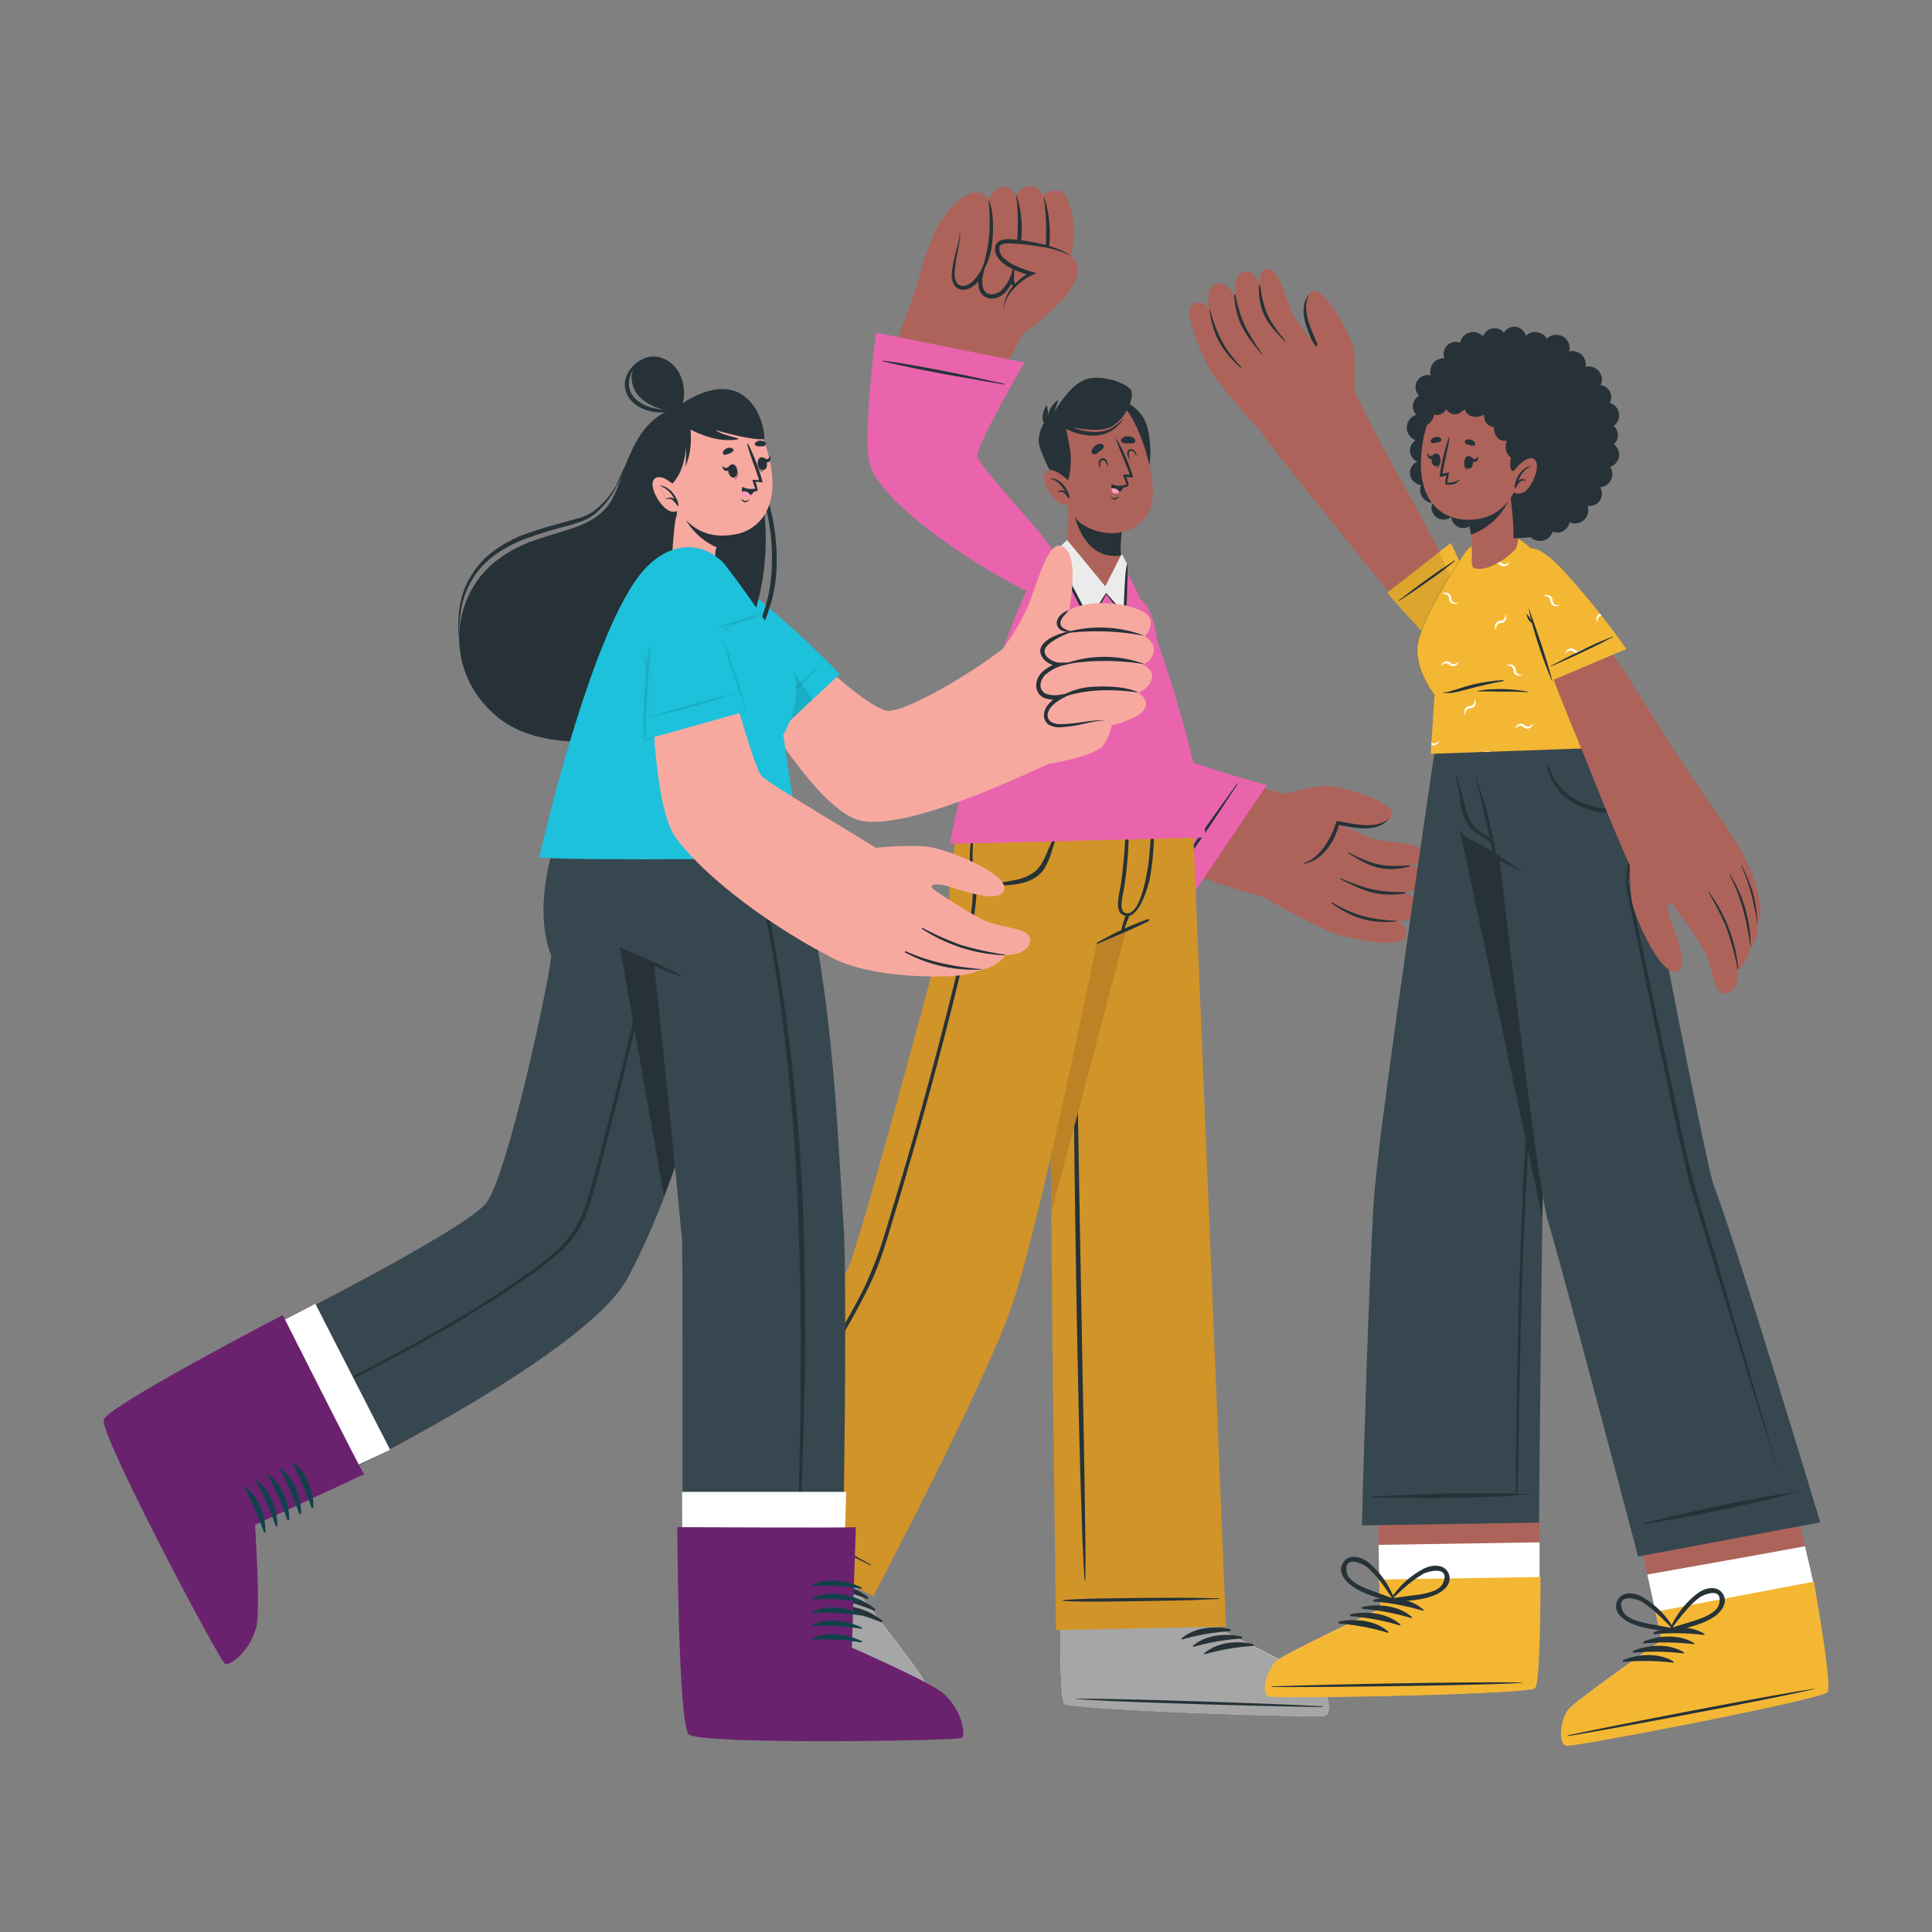 <svg id="Layer_1" data-name="Layer 1" xmlns="http://www.w3.org/2000/svg" viewBox="0 0 500 500"><rect x="0" y="0" width="500" height="500" fill="#808080" stroke="none"/><defs><style>.cls-1{fill:#37474f}.cls-1,.cls-10,.cls-11,.cls-12,.cls-13,.cls-15,.cls-16,.cls-17,.cls-2,.cls-3,.cls-5,.cls-6,.cls-7,.cls-9{stroke-width:0}.cls-2{fill:#ad6359}.cls-3{fill:#12414c}.cls-16{fill:#000}.cls-5{fill:#ea63ad}.cls-6{fill:#a6a6a6}.cls-7{fill:#1dc1dc}.cls-9{fill:#f4b733}.cls-10{fill:#ff9bbc}.cls-11{fill:#d19428}.cls-12{fill:#6a226e}.cls-13{fill:#263238}.cls-15{fill:#fff}.cls-16{opacity:.1}.cls-17{fill:#f7a9a0}</style></defs><g id="freepik--character-2--inject-2"><path class="cls-2" d="M297.78 164.44c1.52 13.21 1.41 21.07 3.52 29.36 1.04 3.97 25.25 9.76 34.43 12.76 3.61 1.18-4.67 26.75-8.59 25.65s-37.22-10.32-44.54-21.16c-7.19-10.64 1.52-43.44 5.48-50.73 4.34-8.02 8.67-5.06 9.7 4.12z"/><path class="cls-2" d="M334.6 207.91s18.8 8.52 19.81 8.88c4.41 1.62 13.54.77 14.19 4.27.55 2.9-4.4 2.81-4.4 2.81s5.71.48 5 3.71-6.11 3.37-6.11 3.37 5.44 1.38 4.51 4.56c-.94 3.18-6.17 2.93-6.17 2.93s3.51 1.02 2.26 4.05-13.24.59-17.33-.56c-4.09-1.16-17.31-8.43-20.01-10.21l8.26-23.81z"/><path class="cls-13" d="M364.72 224.26c-6.65 1.7-10.31.03-15.83-3.46-.11-.07.04-.26.12-.17 5.9 3.02 8.94 3.91 15.66 3.31.31-.02.37.24.05.32zM363.55 231.26c-7.02.95-10.7-.64-16.78-3.83-.08-.03-.02-.19.08-.16 6.42 2.71 9.72 3.65 16.75 3.62.32 0 .25.29-.05.36zM361.04 238.52c-6.23.43-10.81-.7-16.47-4.78-.03-.03-.04-.08-.03-.12.02-.07.09-.11.16-.08 5.9 3.43 9.57 4.3 16.37 4.77.41.05.38.17-.04.22z"/><path class="cls-2" d="M337.37 223.16c6.47-.75 8.76-10.22 8.76-10.22 4.27 1 13.11 1.88 14.09-2.22.8-3.14-13.68-7.54-17.47-7.32-3.79.23-11.91 2.53-11.91 2.53s.06 17.98 6.54 17.23z"/><path class="cls-13" d="M359.55 211.78c-3.16 3.9-8.77 2.47-13.08 1.74-1.06 4.36-4.31 9.22-8.89 10-.05.01-.11-.02-.12-.07-.01-.05.02-.11.07-.12 4.14-1.31 7.01-6.48 8.23-10.39 0-.05 0-.09.01-.14a.4.4 0 01.48-.28c4.22.66 9.72 2.31 13.34-.76l-.03.03z"/><path class="cls-5" d="M305.92 235.58s-21.67-16.84-25.09-23.3c-4.95-9.35-.24-38.84 5.08-49.03 7.47-14.24 11.25-7.8 12.93-1.07s1.58 29.02 3.37 32.26c1.07 1.95 25.64 8.74 25.64 8.74l-21.93 32.4z"/><path class="cls-13" d="M301.93 229.05c6.3-10.07 16.78-24.17 18.18-26.21.06-.09.28 0 .19.07-1.5 2.17-9.36 14.74-18.15 26.22-.09.11-.29.04-.22-.07z"/><path class="cls-2" d="M314.53 380.23l.4 41.1s23.7 11.55 26.07 13.61 4.09 8.39 1.87 9.06-65.05-1.49-67.38-3.08l-.05-.05c-.37-.76-.57-1.59-.57-2.44-.39-3.56-.46-10.46-.46-18.32v-41.15l40.12 1.27z"/><path class="cls-15" d="M315.05 412.76l-.12 8.57s23.7 11.55 26.07 13.61 4.09 8.39 1.87 9.06-65.05-1.49-67.38-3.08l-.05-.05c-.28-.79-.47-1.61-.57-2.44-.39-3.56-.46-10.46-.46-18.32v-8.45l40.64 1.1z"/><path class="cls-6" d="M341.04 434.99c-2.39-2.03-26.07-13.61-26.07-13.61v-.69l-40.55-.93v.35c-.06 11.09.16 20.26 1.06 20.86 2.34 1.6 65.17 3.75 67.39 3.08 2.22-.65.56-7.03-1.83-9.06z"/><path class="cls-13" d="M342.24 441.77c-10.6-.06-53.35-1.21-63.83-2.06-.09 0-.08-.06 0-.06 10.51-.19 53.25 1.32 63.83 1.94.23.02.22.18 0 .18zM318.54 421.85a.27.27 0 01-.23.3c-4.18.26-8.32.98-12.35 2.13-.16.04-.29-.14-.16-.25 3.28-2.86 8.4-3.33 12.54-2.41.11.03.19.12.2.23zM321.52 423.82c-.01.14-.14.25-.28.24-4.18.27-8.31.99-12.34 2.13-.17.04-.29-.14-.17-.25 3.29-2.86 8.41-3.32 12.55-2.4.14.01.25.14.24.28zM324.43 425.7c0 .15-.11.28-.26.28-4.17.26-8.3.98-12.32 2.13-.17.04-.3-.14-.17-.25 3.29-2.86 8.4-3.33 12.55-2.41.11.03.19.13.2.25z"/><path class="cls-11" d="M271.1 201.49h37.14l9.04 219.47-43.99.88-.9-71.99-.01-.46-1.28-147.9z"/><path class="cls-13" d="M315.44 413.62c.06 0 .1.04.1.1 0 .06-.04.1-.1.1-6.86.23-4.89.26-11.76.41-3.36.05-25.43.54-28.58.05-.07-.01-.07-.14 0-.14 3.13-.55 25.21-.64 28.57-.64 6.87-.01 4.9.06 11.77.12zM280.88 408.96s-.04.09-.09.09a.09.09 0 01-.09-.09c-.52-7.37-.69-14.76-.94-22.14-.25-7.38-.43-14.76-.6-22.14-.58-26.17-.99-52.35-1.24-78.52-.13-13.16-.19-26.31-.21-39.47s-.17-26.33.08-39.48h.06c.38 14.76.37 29.53.59 44.29.35 26.17.78 52.35 1.27 78.52.23 13.16.48 26.31.73 39.46.13 6.58.23 13.16.32 19.73.08 6.58.24 13.17.12 19.75z"/><path fill="#bc8226" stroke-width="0" d="M271.11 201.5h30.74L272.07 314l-.97-112.06.01-.44z"/><path class="cls-2" d="M242.48 376.95l-20.85 34.64s16.32 20.69 17.58 23.57c1.26 2.88.05 9.37-2.24 9s-57.97-29.55-59.38-32v-.07c-.01-.84.17-1.67.54-2.43v-.06c1.2-3.38 4.09-9.64 7.54-16.7.01-.03 21.23-34.51 21.23-34.51l35.58 18.56z"/><path class="cls-15" d="M178.12 409.64v-.06c1.19-3.38 4.09-9.63 7.54-16.7 0-.01 1.52-2.49 3.76-6.12 10.27 5.28 26.82 13.8 35.92 18.65l-3.72 6.18s16.34 20.69 17.59 23.57c1.25 2.88.04 9.36-2.25 9s-57.97-29.55-59.39-32v-.06c-.01-.85.18-1.69.55-2.46z"/><path class="cls-6" d="M239.17 435.19c-1.23-2.86-17.54-23.57-17.54-23.57l.33-.61-36.13-18.42c-.06.1-.11.2-.16.31-4.86 9.97-8.64 18.33-8.08 19.26 1.38 2.45 57.09 31.64 59.38 32 2.28.37 3.43-6.11 2.2-8.97z"/><path class="cls-13" d="M237.42 441.82c-9.53-4.63-47.55-24.22-56.62-29.52-.11-.06-.08-.06 0-.06 9.55 4.43 47.41 24.28 56.67 29.43.2.11.12.25-.05.15zM224.67 413.71c-.08.12-.25.16-.38.07a58.59 58.59 0 00-12.05-3.43c-.1-.02-.16-.25 0-.3 4.2-1.15 9.02.65 12.35 3.28.12.08.16.25.07.38zM226.49 416.71c-.08.13-.25.16-.38.08a58.32 58.32 0 00-12-3.43c-.14-.03-.21-.3-.05-.3 4.2-1.16 9.02.64 12.35 3.27.13.08.16.25.08.38zM228.32 419.71c-.08.13-.25.16-.38.08a58.59 58.59 0 00-12.05-3.43c-.1-.02-.17-.3 0-.3 4.2-1.15 9.01.65 12.35 3.27.13.08.16.25.08.38z"/><path class="cls-11" d="M253.4 201.38c-7.96 10.36-7.81 34-7.81 34s-20.01 75.49-25.35 90.95c-3.44 10-36.24 65.56-36.24 65.56l42 21.2s28.9-54.77 35.9-75.26c7.58-22.21 21.92-93.82 21.92-93.82 2.14-.88 8.52-3.71 9.83-4.48 1.12-.69 3.17-7.34 5.12-14.9 2.7-10.35 5.29-22.4 5.46-23.17l-50.83-.08z"/><path class="cls-13" d="M225.41 405.08s-.09.07-.14.04c-6.12-3.1-4.41-2.12-10.5-5.29-2.99-1.5-22.6-11.74-25.1-13.68-.06-.04 0-.12.06-.12 3.02 1.02 22.43 11.55 25.38 13.16 6.03 3.28 4.26 2.4 10.26 5.75.05.03.07.09.04.14zM256.23 229.01c.01.08.09.14.17.13 1.12.1 2.26.1 3.38 0 .9-.05 1.79-.11 2.68-.23 3.09-.39 6.19-1.5 7.92-4.26.87-1.56 1.54-3.22 2-4.94.31-.93.6-1.87.89-2.81.16-.53.31-1.06.47-1.59.11-.46.24-.91.4-1.35.04-.05-.14-.14-.14-.05-.26.65-.56 1.28-.89 1.89l-.72 1.57c-.43 1.09-.97 2.17-1.43 3.27-.79 1.82-1.61 3.74-3.23 5a12.37 12.37 0 01-5 2.1c-.94.21-1.88.37-2.83.52-1.17.19-2.4.28-3.54.58-.08.01-.14.09-.13.17zM297.35 237.99c.09.13.05.31-.08.4-4.32 2.15-8.84 3.97-13.27 5.87-.12.08-.28-.18-.12-.27 4.2-2.42 8.6-4.47 13.15-6.12.12-.03.25.01.32.12zM297.64 227.05c-.43 2.24-2.75 10.5-6.18 10s-1.78-5.44-1.29-8.72c.91-6.83 1.31-13.71 1.19-20.6.01-.04.05-.08.09-.09.07-.02.14.02.16.09.57 4.95.63 9.95.16 14.92-.21 2.72-.57 5.36-1 8a16.26 16.26 0 00-.53 3.87c.1 1 .44 1.65 1.1 1.81 4 .89 5.8-11.71 6-14 .5-4.92.75-9.86.75-14.8-.01-.19.27-.16.27 0 .61 6.51.36 13.07-.72 19.52z"/><path class="cls-13" d="M291.92 236.37c.24.04.41.26.37.5-.28.81-.6 1.62-.9 2.42-.19.74-.51 1.45-.92 2.09-.01.03-.04.05-.07.07-.07.04-.16 0-.2-.07-.01-.73.11-1.46.37-2.15.24-.89.53-1.77.89-2.62.08-.17.27-.27.46-.24zM195.42 385.05l2.46-4.17c6.39-10.99 12.71-22.03 18.94-33.12 3.02-5.36 6.19-10.69 8.75-16.29 2.56-5.6 4.22-11.57 6-17.44 3.65-12.09 7.11-24.23 10.39-36.42 3.28-12.19 6.34-24.43 9.19-36.73.82-2.9 1.33-5.89 1.52-8.9.07-3-.74-6-.93-9-.39-6.27 1.46-12.25 3.27-18.17 0-.05-.02-.1-.07-.13a.134.134 0 00-.19.05c-.47 1.46-1.01 2.93-1.47 4.4-.88 2.8-1.55 5.67-2 8.57-.41 2.91-.38 5.87.07 8.77.52 3.12.52 6.3 0 9.42-.59 3.09-1.38 6.14-2.11 9.2a1183.3 1183.3 0 01-9.31 36.52c-3.3 12.13-6.8 24.19-10.5 36.19a98.863 98.863 0 01-6.63 17.18c-2.91 5.56-6.09 10.99-9.14 16.47-6.18 11.13-12.3 22.27-18.3 33.52-.05.09.08.17.06.08z"/><path class="cls-5" d="M270.9 144.71c3.67-3.65 13.86-4.04 18.46.46 7.72 7.57 21.84 53.93 22.63 71.57 0 0-65.9 1.74-66.07 1.59-.6-.55 14.09-62.8 24.98-73.62z"/><path class="cls-2" d="M269.53 140.96c-9.5-11.72-19.16-22.2-19.1-24.2.12-4.77 10.46-22.82 14.12-30.19 1.85-3.73-25.95-15.94-27.33-12.29-6.93 18.33-11.11 31-10.58 41 .33 6.11 15.15 23.39 32.15 33.11 7.24 4.15 22.27 6.75 10.74-7.43z"/><path class="cls-2" d="M274.25 61.97c.73 6.36-9.15 25.13-11.97 27.46s-25.74-2.82-26.34-6.32c-.6-3.5 3.66-19.56 7-24.87 3.46-5.51 30.58-2.63 31.31 3.73z"/><path class="cls-2" d="M274.33 49.46c-2.1-.76-4.39 1.16-4.39 1.16s-1.07-2.36-3.15-2.43c-1.63.04-3.09.99-3.8 2.46 0 0-1.39-2.33-2.89-2.33-2.93.07-4.28 3.33-4.28 3.33a3.477 3.477 0 00-4-1.75c-5.28 1.33-9.12 8.73-9.12 8.73.21 0 5.54.83 5.54.83 1.19 3.87-4.53 13.73.31 14.87 2.82.65 5.16-3.15 5.33-3.44-.06.34-.93 5.61 2.78 5.63s5.17-5.73 5.25-6.06c0 .38-.25 5.66 3.41 5.31s5.09-6.65 5.09-6.65 0 4.36 3 2.87c6.36-3.21 5.12-21.01.92-22.53z"/><path class="cls-13" d="M270.12 50.97c.87 6.09.84 12.28-.08 18.36-.03.17.3.19.36 0 1.8-6 1.73-12.4-.19-18.36h-.09zM261.78 70.71c-.09.26.22.16.32-.06a29.02 29.02 0 001-20.09c-.03-.08-.13-.06-.13 0 .89 5.7.43 15.77-1.19 20.15zM253.71 71.33c1.76-2.55 2.82-5.52 3.08-8.61.33-3.34.39-7.64-.79-10.83-.02-.09-.14-.08-.14 0 .63 6.68.25 13.13-2.37 19.37-.05.14.15.2.22.07z"/><path class="cls-13" d="M269.25 72.74c-.49 1.2-1.3 2.24-2.34 3-.59.38-1.3.53-2 .42-.68-.11-1.32-.4-1.86-.83-1.04-.94-1.6-2.3-1.55-3.7l1 .2c-.48 1.25-1.15 2.41-2 3.44a5.064 5.064 0 01-3.62 2c-.75.03-1.5-.18-2.13-.59a3.28 3.28 0 01-1.32-1.8 8.097 8.097 0 010-4.09l1 .41c-.53.85-1.17 1.62-1.9 2.3-.74.75-1.69 1.26-2.73 1.46-1.14.19-2.29-.32-2.92-1.29-.47-.93-.66-1.97-.54-3 .19-1.9.55-3.78 1.09-5.62.24-.92.48-1.83.68-2.75.25-.91.32-1.86.21-2.79.2.94.2 1.9 0 2.84-.13.94-.3 1.87-.47 2.8-.4 1.83-.67 3.68-.78 5.55-.06.86.12 1.73.53 2.49.46.63 1.24.94 2 .79.83-.19 1.58-.61 2.17-1.22.64-.62 1.21-1.32 1.67-2.09l1.68-2.75-.69 3.16c-.3 1.13-.3 2.32 0 3.45a2.262 2.262 0 002.35 1.65 4.01 4.01 0 002.86-1.56c.79-.92 1.42-1.97 1.87-3.1l1-2.52-.1 2.72c-.07 1.11.33 2.19 1.09 3 .42.37.92.63 1.47.75.54.11 1.11.02 1.59-.26 1-.67 1.81-1.59 2.35-2.67.59-1.09 1.08-2.24 1.47-3.42a16.9 16.9 0 01-1.13 3.62z"/><path class="cls-2" d="M259.9 81.45c-1.18-6.54 7-10.65 7-10.65-3.85-1-9.58-3.5-8.65-7.21.72-2.87 15.08.45 18.08 2.13 10.12 5.66-11.78 20.81-11.78 20.81a6.589 6.589 0 01-4.65-5.08z"/><path class="cls-13" d="M269.55 63.88c-1.34-.24-2.64-.42-4-.57s-2.74-.26-4-.32-2.73.09-2.89 1c-.11 1.17.4 2.31 1.35 3 .98.84 2.09 1.52 3.28 2 1.21.53 2.46.97 3.73 1.33l1.18.37-1.1.52c-.89.42-1.73.93-2.52 1.51-.8.59-1.55 1.26-2.21 2-.68.72-1.25 1.54-1.71 2.42-.45.9-.75 1.86-.88 2.86 0-1.03.2-2.05.58-3 .39-.96.91-1.86 1.56-2.67.66-.81 1.41-1.54 2.22-2.2.8-.66 1.67-1.25 2.58-1.75l.09.88c-1.34-.33-2.65-.75-3.92-1.27-1.32-.5-2.54-1.24-3.61-2.16a6.136 6.136 0 01-1.38-1.74c-.38-.73-.48-1.56-.3-2.36.06-.22.14-.43.26-.62.13-.19.28-.36.47-.5.33-.26.7-.44 1.11-.53.71-.16 1.44-.22 2.16-.17 2.72.19 5.42.61 8.07 1.27 1.32.31 2.63.7 3.9 1.18 1.29.45 2.5 1.08 3.6 1.88-2.4-1.18-4.97-1.97-7.62-2.36z"/><path class="cls-5" d="M226.72 86.07s-3.66 27.19-1.58 34.19c3 10.14 26.76 25.59 38 31.43 14.3 7.41 13.52-2.3 10-8.29s-19.2-21.82-20.2-25.38c-.59-2.15 12.18-24.2 12.18-24.2l-38.4-7.75z"/><path class="cls-13" d="M228.51 93.52c11.55 2.8 28.9 5.53 31.33 6 .08.03.2-.19.08-.19-2.59-.5-17-4-31.32-6-.13 0-.23.16-.09.19z"/><path class="cls-2" d="M290.16 143.74v-.16c-.07-.31-.12-.62-.14-.94-.03-2.99.31-5.97 1-8.88l-14.57-2.9c.09 2.3.02 4.82-.1 7.07-.23 2.34-.34 4.7-.34 7.05 2.47 4.09 8.4 8.73 11.08 8.43 4.2-.48 3.45-7.89 3.07-9.67z"/><path class="cls-13" d="M290.02 142.65c-.03-3 .31-5.98 1-8.9l-13.52-2.68c.55 3.07 2.98 12.97 11.19 12.81.5 0 .99-.05 1.48-.14v-.16c-.08-.3-.13-.62-.15-.93zM297.24 120.95c.42-.31 1.02-5.81-.45-10.82s-6.72-6.57-6.72-6.57 6.75 17.7 7.17 17.39z"/><path class="cls-2" d="M289.83 104.47c4.43 2.44 10.78 20.97 7.68 27.59-3.19 6.82-11.82 7.45-17.68 3.45-4.04-2.79-8.66-17.09-7.78-22.37 1.29-7.81 11.26-12.26 17.78-8.67z"/><path class="cls-13" d="M283.1 117.59a.75.75 0 01-.61-.85c.16-.6.55-1.12 1.09-1.45.47-.41 1.13-.53 1.71-.31.27.15.41.47.34.77-.22.5-.58.7-1 1-.35.28-.71.54-1.09.78-.14.07-.29.09-.44.06zM293.65 114.45c.24-.33.18-.79-.15-1.04-.5-.37-1.12-.55-1.74-.49a1.72 1.72 0 00-1.55.78c-.13.28-.05.62.19.82.42.22.91.3 1.38.22.45.03.89.03 1.34 0 .21-.02.4-.13.53-.29zM289.49 128.41c-.29.26-.63.44-1 .55-.36 0-.71-.11-1-.33m0 0s-.11.02-.02.03c.18.39.57.64 1 .64.5-.08.91-.42 1.08-.89l-2.06.22zM287.8 125.31c1.19.53 2.53.55 3.74.07-.06-.34-.97-2.43-.87-2.49a6.05 6.05 0 011.7 0c-1.02-3.11-2.48-6.01-3.48-9.11-.02-.05 0-.1.05-.13.05-.02.1 0 .12.05 1.71 3.07 3.11 6.3 4.17 9.65.14.39-1.44.11-1.75.11 0 0 .4 1.11.6 1.87v.18c.02.11-.04.22-.14.27l-.2.09-.22.1c-.39.15-.8.25-1.21.28-.95.11-1.91-.19-2.63-.83-.08-.09-.03-.15.12-.11z"/><path class="cls-13" d="M287.68 125.43c-.07.33-.09.66-.08 1 .03.65.26 1.33 1.09 1.33.38 0 .75-.14 1.06-.37.54-.45.96-1.03 1.22-1.68-1.1.26-2.25.17-3.29-.28z"/><path class="cls-10" d="M287.6 126.43c.03.65.26 1.33 1.09 1.33.38 0 .75-.14 1.06-.37-.41-.78-1.3-1.18-2.15-.96z"/><path class="cls-13" d="M284.75 121.31a7.95 7.95 0 010-1.38c.05-.45.27-.75.59-.85s.64.2.86.58c.11.19.2.39.28.59.09.22.15.45.19.69.08-.33.08-.67 0-1-.04-.15-.08-.3-.14-.45-.09-.25-.24-.48-.44-.66a.991.991 0 00-.86-.23c-.3.06-.55.25-.7.52-.13.24-.19.52-.17.79.02.49.16.97.39 1.4zM294.17 118.33c-.17-.44-.39-.86-.65-1.25a.853.853 0 00-.95-.41c-.33.14-.43.56-.43 1 0 .22.03.44.08.65.04.24.11.47.2.69-.24-.23-.42-.52-.52-.84-.05-.15-.1-.3-.13-.46-.06-.26-.06-.53 0-.79.09-.3.31-.54.6-.65.29-.1.6-.07.87.07.24.14.43.34.56.58.23.43.36.92.37 1.41zM268.92 115.01c-.56-2.51 1.26-5.57 1.26-5.57-1.05-1.49.43-4.41.67-4.43s.51 2.71.51 2.71c-.14-2.2 2.33-4.28 2.46-4.1-.27 1.11-.64 2.2-1.09 3.26 0 0 4.07-7.56 8.59-8.8 4.52-1.24 11.01 1.44 11.52 3.17s-1.01 6.33-4.71 8.88-12.36-.13-12.33.25 1.24 5.82 1.32 7.63c.05 2.05-.16 7.6-1.95 7.6-2.12.05-5.69-8.09-6.25-10.6z"/><path class="cls-13" d="M290.76 108.35a8.93 8.93 0 01-7.64 4.39 15.45 15.45 0 01-9.25-3c-.25-.19-.07-.69.27-.59 1.34.39 2.59 1.1 3.89 1.61 1.48.58 3.05.91 4.64 1 1.59.13 3.19-.13 4.65-.76 1.27-.71 2.42-1.61 3.42-2.67.02 0 .02.02.02.02z"/><path class="cls-2" d="M278.21 128.59l-.03.11a2.584 2.584 0 01-3.19 1.79c-2.66-.53-6.23-7.02-4.23-8.53s6 2.71 6 2.71l1.45 3.92z"/><path class="cls-13" d="M276.83 128.82c.09.16-.18.3-.29.16-.29-.46-.62-.89-1-1.28-.49-.47-1.22-.58-1.82-.28h-.04c-.03-.02-.04-.05-.02-.08.05-.05.1-.1.16-.15.61-.5 1.51-.4 2.01.21-1-1.59-2.13-3.09-4-3.53v-.07c2.45-.15 4.68 2.74 5 5.03z"/><path d="M291.7 145.98l-.72 13.15-4.73-5.67-4.24 7.2c-.14.78-9.21-17.65-9.21-17.65l3.37-3.27 9.88 12 4.25-8.41 1.4 2.65z" fill="#ebebeb" stroke-width="0"/><path class="cls-13" d="M291.25 159.78c-.05.35-4.25-5-4.95-6a81.572 81.572 0 01-4.44 7.61c-.13.03-7.45-14.32-8.67-17.39-.04-.06.08-.14.14-.06 1.73 2.8 7.29 13.47 8.73 16.4.21-.49 3.33-5.73 4.21-6.85.05 0 4.26 4.75 4.46 5 .18-1.98.31-10.3.92-12.35.03-.12.15-.08.15 0 .05 2.17-.05 4.36-.1 6.54-.03 2.37-.18 4.74-.45 7.1z"/></g><g id="freepik--character-3--inject-2"><path class="cls-2" d="M328.52 438.93c2.25.71 66.1-.48 68.51-2.06.91-.59 1.28-9.91 1.41-21.17v-16.55c-.13-13.33-.5-25.08-.5-25.08l-41.57.66.41 25.08.15 9 .33 7.49s-24.24 11.4-26.69 13.42-4.29 8.51-2.05 9.21z"/><path class="cls-15" d="M328.52 438.93c2.25.71 66.1-.48 68.51-2.06.91-.59 1.28-9.91 1.41-21.17v-16.55l-41.66.66.15 9 .33 7.49s-24.24 11.4-26.69 13.42-4.29 8.51-2.05 9.21z"/><path class="cls-9" d="M328.33 439.03c1.46.46 28.66.13 48.46-.6 4.58-.16 8.77-.36 12.15-.56 4.65-.29 7.78-.59 8.28-.92 1.11-.74 1.43-14.41 1.46-28.82l-41.78.65.34 7.53s-24.38 11.46-26.85 13.49-4.31 8.51-2.06 9.23z"/><path class="cls-13" d="M329.2 436.45c10.76-.47 54.2-1.33 64.87-1 .08 0 .08.06 0 .07-10.66.69-54.1 1.2-64.87 1.07-.22 0-.23-.14 0-.14zM355.68 413.95c4.22-.87 9.42-.31 12.71 2.64.13.12 0 .3-.18.26a59.977 59.977 0 00-12.53-2.36c-.15 0-.27-.12-.27-.27s.12-.27.27-.27zM352.68 415.85c4.22-.87 9.41-.31 12.71 2.64.12.12 0 .3-.18.26a59.977 59.977 0 00-12.53-2.36c-.15 0-.27-.12-.27-.27 0-.15.12-.27.27-.27zM349.68 417.75c4.22-.87 9.41-.31 12.7 2.64.13.12 0 .3-.17.26a58.71 58.71 0 00-12.53-2.36c-.15 0-.27-.12-.27-.27s.12-.27.27-.27zM346.6 419.65c4.22-.87 9.42-.31 12.71 2.64.13.12 0 .3-.18.26a59.241 59.241 0 00-12.45-2.36c-.15.02-.29-.08-.31-.23s.08-.29.23-.31z"/><path class="cls-13" d="M349.68 410.3c3 2.27 6.95 3.15 10.48 4.38.36.13.64-.22.65-.54.06 0 .11-.05.11-.11v-.04a22.596 22.596 0 00-6.71-9.58c-1.79-1.46-4.91-2.43-6.53-.11s.23 4.67 2.01 6zm-1.14-3.39c-.84-4.63 4.2-2.28 5.48-1.16.81.74 1.58 1.54 2.29 2.38 1.5 1.74 2.72 3.65 4 5.51-1.7-.71-3.43-1.27-5.15-1.91-2.01-.78-6.16-2.26-6.62-4.82z"/><path class="cls-13" d="M374.93 407.27c-1.08-2.62-4.33-2.36-6.4-1.33-3.52 1.82-6.5 4.54-8.64 7.88-.04.05-.02.12.03.15.01 0 .02.01.03.02-.08.27.07.57.35.65.06.02.11.02.17.02 3.7-.43 7.72-.43 11.18-2 2.03-.89 4.29-2.91 3.28-5.39zm-9 5.59c-1.81.26-3.63.42-5.44.74 1.69-1.53 3.3-3.12 5.15-4.49.87-.67 1.79-1.28 2.75-1.82 1.5-.82 6.93-2 5.1 2.34-.99 2.39-5.37 2.96-7.54 3.23h-.02z"/><path class="cls-1" d="M409.62 193.59s-10.09 114.42-10.33 115.83c0 .19-.08 2.33-.13 5.82-.31 19.14-.87 78.81-.87 78.81l-45.84.72s1.88-70.7 3.34-87.21c1.86-21.06 15.47-113 15.47-113l38.36-.97z"/><path class="cls-13" d="M393.88 313.41c1.04-24.1 2.79-48.15 5.25-72.16 1.39-13.52 3.12-27 4.83-40.5 0-.12.2-.11.19 0-3.17 24-5.31 48.19-7.09 72.34s-2.92 48.28-3.52 72.46c-.35 13.7-.55 27.4-.78 41.1-.03.14-.16.23-.31.2-.1-.02-.18-.1-.2-.2.27-24.42.58-48.84 1.63-73.24z"/><path class="cls-13" d="M355.23 387.32c1.2-.17 2.5-.14 3.72-.2 1.37-.07 2.75-.11 4.13-.18 2.67-.14 5.33-.25 8-.34 5.33-.17 10.69-.21 16.06-.14l4.42.09c1.57 0 3.15.15 4.72.12.12 0 .11.14 0 .14-2.69 0-5.41.32-8.11.46s-5.3.23-8 .3c-5.35.16-10.72.2-16.06.09-1.48 0-2.95 0-4.42-.05-.79 0-1.57 0-2.36-.07-.7.04-1.39.04-2.09 0-.06 0-.11-.04-.11-.1 0-.06.04-.11.1-.11zM373.5 194.47l25.66 120.76c0-3.49.09-5.63.13-5.82s0-.22.07-.53c.85-8.53 10.26-115.31 10.26-115.31l-36.12.9z"/><path class="cls-2" d="M405.6 451.68c2.34.31 65-11.79 67.14-13.77.8-.74-.43-10-2.24-21.09-.38-2.41-.68-4.91-1.24-7.39-.68-3.13-1.41-6.26-2.14-9.26-3.16-13.05-6.32-23.88-6.32-23.88l-39.69 7.54 5.21 23.65 2.13 9.7 1.6 7.32s-21.93 15.37-24 17.78-2.78 9.09-.45 9.4z"/><path class="cls-15" d="M405.6 451.68c2.34.31 65-11.79 67.14-13.77.8-.74-.43-10-2.24-21.09-.38-2.41-.68-4.91-1.24-7.39-.68-3.13-1.41-6.26-2.14-9.26-12.24 2.27-29.85 5.39-40.8 7.31l2.13 9.7 1.6 7.32s-21.93 15.37-24 17.78-2.78 9.09-.45 9.4z"/><path class="cls-9" d="M405.43 451.8c2.34.31 65.4-11.85 67.51-13.84 1-.91-1.05-14.43-3.49-28.64l-41 7.79 1.62 7.36s-22.06 15.46-24.14 17.89-2.85 9.13-.5 9.44z"/><path class="cls-13" d="M405.84 449.1c10.52-2.3 53.17-10.58 63.75-12.05.08 0 .1.05 0 .07-10.37 2.47-53.08 10.47-63.71 12.16-.2.03-.26-.13-.04-.18zM428.08 422.41c4-1.58 9.22-1.92 13 .43.14.09 0 .3-.13.28a59.53 59.53 0 00-12.73-.18c-.15.04-.3-.05-.33-.2s.05-.3.2-.33zM425.42 424.8c4-1.58 9.22-1.92 13 .43.15.09 0 .3-.13.28-4.22-.51-8.49-.58-12.72-.19-.14.04-.29-.04-.33-.18s.04-.29.18-.33zM422.77 427.19c4-1.58 9.22-1.92 13 .43.15.09 0 .29-.13.28-4.22-.51-8.49-.58-12.72-.19-.14.04-.29-.04-.33-.18s.04-.29.18-.33zM420.12 429.59c4-1.58 9.22-1.92 13 .43.14.09 0 .29-.13.28-4.22-.52-8.49-.58-12.73-.19a.274.274 0 01-.32-.21c-.03-.13.05-.26.18-.31z"/><path class="cls-13" d="M421.54 419.84c3.39 1.72 7.4 1.92 11.08 2.52.38.07.6-.32.55-.64.06-.02.1-.09.08-.15v-.02c-1.97-3.44-4.82-6.3-8.25-8.29-2-1.13-5.25-1.55-6.45 1s1.03 4.58 3 5.58zm-1.7-3.14c-1.61-4.42 3.75-3 5.2-2.09.93.61 1.83 1.27 2.67 2 1.72 1.49 3.36 3.08 4.92 4.74-1.79-.41-3.6-.67-5.4-1-2.15-.46-6.5-1.21-7.39-3.65z"/><path class="cls-13" d="M445.9 412.53c-1.5-2.4-4.67-1.58-6.53-.21-3.16 2.4-5.63 5.58-7.16 9.24 0 .08 0 .14.09.16 0 .32.25.68.62.57 3.58-1.06 7.54-1.74 10.68-3.87 1.84-1.23 3.73-3.62 2.3-5.89zm-7.88 7.06c-1.75.56-3.51 1-5.24 1.66a64.31 64.31 0 014.31-5.3c.75-.81 1.55-1.57 2.4-2.27 1.33-1.06 6.48-3.16 5.42 1.43-.59 2.48-4.81 3.8-6.89 4.48z"/><path class="cls-1" d="M371.26 194.53s1.32 14.08 7.94 22.14c1.59 1.92 6.39 3.67 8.88 5.43 0 0 9.61 84.53 12.57 94.09 3.29 10.61 23.29 86.63 23.29 86.63l47.14-8.84s-21.83-72.51-27.69-87.58c-1.46-3.76-16.22-78.29-16-80 2.43-20.57-7.57-33.18-7.57-33.18l-48.56 1.31z"/><path class="cls-13" d="M400.68 197.99c.98 3.23 3 6.04 5.74 8 3.03 2.07 6.59 3.22 10.26 3.3.62 0 .68 1 0 1-7.47.16-15.1-4.5-16.32-12.23 0-.19.32-.23.32-.07zM378.31 216.34c2.73 1.06 5.34 2.4 7.79 4 2.59 1.54 5 3.37 7.49 5 .04.02.06.08.04.12s-.08.06-.12.04c-2.62-1.45-5.34-2.7-7.94-4.21a49.264 49.264 0 01-7.36-4.77c-.03-.06-.01-.13.04-.16.02-.01.04-.02.07-.02z"/><path class="cls-13" d="M377.01 200.77c.43 1.71.95 3.39 1.43 5.08s.81 3.22 1.33 4.78a8.259 8.259 0 002.5 3.92c.67.55 1.4 1 2.1 1.52.39.27.79.52 1.19.8-.06-.23-.12-.46-.17-.69-.16-.65-.31-1.3-.46-1.94-.33-1.44-.65-2.88-1-4.33-.61-2.83-1.19-5.7-2-8.5 0-.11.14-.17.17 0 .89 2.76 1.85 5.49 2.64 8.28.39 1.38 1.9 8.17 2 8.65s.15 1 .2 1.5c.1.51.13 1.02.1 1.54 0 .13-.18.12-.24 0a5.8 5.8 0 01-.53-1.46c-.16-.48-.3-.97-.42-1.47 0-.17-.07-.36-.11-.54-.7-.37-1.36-.87-2-1.29s-1.44-.89-2.11-1.39a7.694 7.694 0 01-2.7-3.7 27.16 27.16 0 01-1.11-4.88c-.34-1.94-.62-3.88-1-5.81-.01-.12.16-.18.19-.07zM425.03 394.34c1.14-.4 2.43-.62 3.61-.91 1.34-.32 2.69-.61 4-.94 2.58-.64 5.16-1.25 7.76-1.83 5.22-1.17 10.47-2.22 15.75-3.15l4.36-.74c1.54-.26 3.11-.44 4.65-.77.11 0 .14.12 0 .14-2.64.54-5.26 1.33-7.88 2s-5.17 1.22-7.76 1.8c-5.23 1.16-10.48 2.19-15.77 3.09l-4.35.78c-.77.14-1.55.25-2.32.38s-1.37.3-2.07.36c-.07-.02-.09-.17.02-.21zM460.51 381.94l-6.66-23.1-6.76-23.07c-4.4-15.43-9.64-30.58-12.58-46.35-3.46-15.65-6.74-31.34-10.12-47l-2.54-11.76-.32-1.47-.16-.74c-.03-.11-.05-.22-.05-.33v-.31c.09-1 .27-2 .39-3 .28-1.99.42-3.99.43-6a47.083 47.083 0 00-6.16-23 46.75 46.75 0 015.64 23c-.04 2.01-.21 4.01-.5 6-.13 1-.32 2-.43 3-.05.28-.05.57 0 .85l.15.72.31 1.47 2.44 11.74c3.21 15.71 6.5 31.4 9.88 47.07l2.64 11.74c.46 1.95.92 3.91 1.47 5.85l1.74 5.75 7 23 7.05 23 7.14 22.94z"/><path class="cls-2" d="M350.45 102.41s.49-8.25-.09-11.93-7.79-16.52-10.66-15.13c-3.71 1.81-1 10.05.84 13.92 0 0-8.56 4.17-7.91 10.51s17.82 2.63 17.82 2.63z"/><path class="cls-13" d="M338.83 76.19c-2.18 4.09.61 9.01 2.09 12.89a.373.373 0 01-.33.53c-3.47 1.99-7.8 5.8-8.17 10.01 0 .05-.04.09-.09.09a.09.09 0 01-.09-.09c-.22-4.57 3.72-8.67 7.66-10.6-1.63-3.92-4.16-9.01-1.11-12.86.02-.02.05 0 .03.02z"/><path class="cls-2" d="M384.19 166.05c-6.62-13.54-14.85-29.91-23.47-45.06-3.76-6.62-10.94-21.33-12.85-25.1-2.5-4.96-24.02 12.07-21.94 15.28 1.31 2.07 10.08 13.25 17.67 22.5 9.77 11.89 21.85 28.54 33.26 36.55 10.19 7.16 9.9 1.06 7.33-4.16z"/><path class="cls-2" d="M326.8 112.12c-2.27-2.2-11.99-13.29-13.96-16.94-1.97-3.65-6.86-14.6-4.21-16.39s4.33 1.3 4.33 1.3-1.33-4.95 1.5-6.51 5.3 3.34 5.3 3.34-1-5.18 1.93-6.54c2.94-1.35 4.59 3.98 4.59 3.98s-1.13-4.69 1.75-4.78c3.47-.12 4.59 8.77 7.06 12.64.57.88 12.66 17.03 12.66 17.03l-20.96 12.87z"/><path class="cls-13" d="M326.14 73.91c.84 6.53 2.33 9.25 6.46 14.24.08.1-.05.24-.14.15-4.49-4.53-6.86-7.66-6.65-14.37.01-.32.27-.33.32-.02zM319.71 76.4c1.45 6.71 3.06 9.66 6.99 15.22.06.08-.08.18-.13.11-4.32-5.12-6.62-8.31-7.19-15.2-.02-.31.27-.43.33-.12zM313.18 80.36c1.88 6.4 3.49 9.72 8.03 14.63.05.05.05.13 0 .17s-.13.05-.17 0c-5.09-4.55-7.13-8.68-8-14.71-.1-.47.02-.5.14-.1z"/><path class="cls-9" d="M375.48 140.51l-16.49 12.89s10.5 12.4 18.1 18.66c7.6 6.26 12.52 5.46 7.89-8.16-2.69-7.98-5.86-15.79-9.5-23.39z"/><path d="M372.52 142.82l-13.53 10.58s10.49 12.41 18.1 18.66c4.27 3.51 7.75 4.81 9.05 2.84-2.96-7.19-9.81-23.73-13.62-32.08z" style="isolation:isolate" opacity=".1" stroke-width="0"/><path class="cls-13" d="M362.12 155.49c2.48-1.6 4.92-3.25 7.32-4.97 1.18-.84 2.38-1.67 3.54-2.53s2.34-1.88 3.55-2.78c.03-.08 0-.21-.09-.15-1.2.83-2.44 1.57-3.64 2.38s-2.45 1.73-3.67 2.6c-2.4 1.72-4.76 3.49-7.09 5.32-.06.05 0 .16.07.12zM422.06 192.09l-49.53 2.14-1.3-14.4s-4.49-5.46-4.49-11.76c0-6.7 12-24.85 13-25.88 4-4.14 10.73-4.77 14.21-2.13 18.56 14.13 28.11 52.03 28.11 52.03z"/><path class="cls-9" d="M423.51 193.2l-53.25 1.89 1-15.26s-4.49-5.46-4.49-11.76c0-6.7 12-24.85 13-25.88 4-4.14 10.73-4.77 14.21-2.13 18.53 14.13 29.53 53.14 29.53 53.14z"/><path class="cls-15" d="M376.68 155.97c-.21-.01-.41-.07-.59-.18-.33-.23-.52-.6-.52-1a1.439 1.439 0 00-1.74-1.39c-.24.03-.47.08-.7.15.22.07.48.09.7.15.22 0 .43.06.62.17.32.2.53.54.54.92 0 .6.35 1.14.89 1.39.26.09.53.11.8.07.24-.04.48-.09.72-.15-.22-.04-.46-.06-.72-.13zm8.79 38.53c-.25-.09-.52-.11-.79-.07-.24.07-.48.09-.71.15h1.59s-.04-.06-.07-.08h-.02zm7.91-19.91c-.21-.04-.42-.11-.61-.22-.32-.21-.51-.57-.5-.95 0-.61-.38-1.15-.95-1.36-.26-.08-.53-.1-.8-.06l-.71.15c.23.06.47.11.71.15.22 0 .43.08.61.19.34.2.54.55.55.94 0 .59.35 1.13.9 1.35.25.12.53.14.8.07.24-.03.48-.08.71-.15-.23-.05-.47-.09-.71-.11zm9.53-18c-.2-.02-.4-.08-.58-.18-.34-.22-.54-.6-.52-1 0-.6-.38-1.14-.95-1.35-.25-.1-.53-.13-.79-.07-.24.07-.47.1-.72.15.24.07.48.12.72.15.21.02.42.08.61.17.33.2.53.56.54.95 0 .59.36 1.13.9 1.36.25.11.52.13.79.08.25-.05.49-.08.73-.15-.24-.11-.48-.11-.73-.11zm17 25.9c-.1.17-.23.35-.35.55l.45-.3c-.04-.1-.07-.2-.09-.3v.05zm-38.06-.9c-.06-.26-.08-.49-.15-.72-.07.23-.09.46-.15.72-.01.21-.07.41-.17.59-.2.33-.55.54-.94.54-.6 0-1.14.36-1.37.91-.1.25-.13.52-.08.78.05.25.08.48.15.73.06-.24.11-.48.15-.73.02-.2.08-.4.19-.57.22-.34.6-.54 1-.52.6-.01 1.13-.38 1.34-.94.07-.26.08-.53.03-.79zm40.59 10.62c-.03-.25-.08-.49-.14-.73-.07.24-.09.46-.15.73-.01.2-.07.4-.17.58-.13.2-.31.36-.53.46h.83c.05-.07.08-.14.11-.22.09-.26.1-.53.05-.8v-.02zm-14.25-11.89c-.06-.27-.08-.48-.15-.72-.06.24-.09.45-.15.72 0 .2-.07.4-.17.58-.19.34-.55.55-.94.54-.6 0-1.13.36-1.37.91-.1.25-.13.52-.08.79.05.24.08.48.15.73.06-.24.11-.48.15-.73.02-.21.08-.4.19-.58.22-.34.6-.54 1-.52.6 0 1.13-.38 1.34-.94.07-.25.08-.51.03-.76v-.02zm-18.41-20.79c-.03-.24-.08-.48-.15-.71-.06.23-.09.46-.15.71 0 .21-.07.41-.17.59-.19.34-.55.55-.94.54-.59 0-1.13.36-1.37.9-.1.25-.12.53-.07.79.03.25.08.5.14.74.07-.24.12-.49.15-.74.02-.2.1-.4.21-.57.2-.33.56-.53.95-.52.6-.02 1.13-.39 1.36-.94.08-.26.09-.53.04-.79zm.37-13.8c-.15.14-.34.24-.54.29-.39.08-.79-.05-1.06-.33-.43-.41-1.06-.52-1.6-.28-.25.11-.46.29-.6.53-.15.19-.28.39-.41.6.21-.12.41-.27.61-.4a1 1 0 01.56-.28 1 1 0 011 .26c.42.42 1.05.55 1.6.33.25-.11.47-.29.63-.51.13-.21.27-.39.39-.61-.18.13-.37.26-.58.4zm-18.2 46.36c-.16.13-.35.23-.56.28-.33.08-.68 0-.94-.22v.65c.35.16.76.16 1.11 0 .25-.1.47-.27.62-.5.14-.21.29-.39.41-.61-.22.12-.44.25-.64.4zm5.1-20.52c-.16.14-.35.24-.56.29-.38.08-.78-.03-1.06-.31-.42-.43-1.06-.55-1.61-.3-.24.13-.44.31-.59.54-.15.19-.29.39-.42.6.22-.12.42-.25.61-.41.16-.14.36-.24.57-.28.36-.08.73.02 1 .27.42.42 1.05.55 1.61.34.25-.11.46-.29.62-.51.13-.22.28-.4.4-.62-.18.13-.37.28-.57.41v-.02zm32.16-3.28c-.16.14-.36.23-.57.27-.37.07-.74-.05-1-.32-.43-.42-1.08-.53-1.62-.27-.24.12-.45.3-.6.52-.13.2-.27.38-.41.6.22-.11.43-.24.62-.4.16-.13.35-.23.55-.3.38-.1.78.01 1.06.29.42.41 1.03.54 1.58.33.26-.11.48-.29.63-.52.13-.2.28-.39.4-.6-.22.12-.44.25-.64.4zm-13 19.47c-.17.12-.37.21-.58.26-.37.07-.74-.05-1-.32-.43-.41-1.07-.52-1.62-.28-.24.13-.44.31-.6.53-.12.21-.27.39-.41.6.22-.12.41-.26.62-.39.16-.14.35-.24.55-.31.38-.09.78.01 1.06.28.42.41 1.03.54 1.58.34.25-.11.47-.29.63-.52.15-.2.28-.41.41-.62-.27.13-.46.26-.66.43h.02z"/><path class="cls-13" d="M388.99 176c-2.62.16-5.23.54-7.79 1.14-1.28.32-2.53.7-3.79 1.12-.63.21-1.25.4-1.88.58-.65.2-1.32.32-2 .34-.06 0-.06.11 0 .11.64.07 1.28.08 1.92.05.62-.06 1.24-.17 1.85-.32 1.29-.31 2.58-.69 3.87-1 2.61-.66 5.22-1.31 7.87-1.75.1-.04.08-.28-.05-.27zM395.3 178.96c-2.13-.35-4.28-.57-6.44-.64-1.08 0-2.15 0-3.23.08-.52 0-1 .08-1.54.14s-1.13.2-1.7.25c-.06 0-.06.11 0 .11.53 0 1.07.05 1.61.05h1.61l3.23.05c2.16 0 4.3 0 6.46.14.11.03.11-.16 0-.18z"/><path class="cls-2" d="M392.49 141.71c-.43.95-6.49 6.48-11 5.36-1.47-.37.18-8.49.18-8.49v-.63l-.21-8.78 11.14-4.37 1.6-.55s-.11 2.4-.26 5.4v.91c0 .45 0 .91-.07 1.36s0 .69-.08 1-.06.72-.08 1.08a57.52 57.52 0 01-1.22 7.71z"/><path class="cls-13" d="M393.92 129.65a17.635 17.635 0 01-12.27 8.3l-.21-8.78 11.14-4.37 1.6-.55s-.11 2.4-.26 5.4zM376.43 113.28c.36 0 .71 0 1.07.06.38.07.77.01 1.11-.16.19-.15.26-.42.17-.65a1.37 1.37 0 00-1.23-.66c-.5-.06-1 .07-1.41.37-.25.21-.29.58-.08.83.09.11.23.19.37.21zM387.03 114.96c-.34-.11-.67-.24-1-.39a1.67 1.67 0 01-1-.59c-.12-.22-.07-.5.11-.67.41-.28.94-.32 1.39-.1.48.15.88.48 1.13.91.14.29.02.65-.27.79-.11.05-.24.07-.36.05zM384.31 117.59s.07.07.06.11c-.26 1-.39 2.25.48 2.8v.06c-1.17-.44-.95-2.06-.54-2.97z"/><path class="cls-13" d="M385.48 116.69c1.69.25 1.08 3.62-.49 3.39s-.93-3.59.49-3.39z"/><path class="cls-13" d="M386.11 116.99c.26.24.49.63.83.73s.78-.18 1.11-.47h.05c-.1.65-.47 1.26-1.18 1.24s-1-.68-1-1.36c-.05-.08.08-.24.19-.14zM378.01 115.98s-.1 0-.1.07c-.22 1-.64 2.2-1.65 2.32 1.17.22 1.71-1.37 1.75-2.39z"/><path class="cls-13" d="M377.34 114.68c-1.63-.52-2.55 2.78-1 3.26s2.34-2.82 1-3.26z"/><path class="cls-13" d="M376.59 114.7c-.31.11-.65.35-1 .28s-.53-.5-.67-.91h-.06c-.19.63-.17 1.34.4 1.63s1.08-.16 1.41-.75c.09-.08.01-.29-.08-.25zM381.68 126.16c-.28.21-.58.52-1 .5-.39-.06-.76-.2-1.1-.41m-.05 0c.25.46.74.74 1.26.74.45-.05.83-.38.95-.82.05 0-.06-.04-.06 0l-2.15.09zM378.02 121.59c-.25.74-.47 1.49-.64 2.25 0 .07.15.13.4.2 1.24.48 2.65.22 3.64-.66.03-.03.03-.08 0-.11-.02-.03-.06-.03-.09-.02-1.06.46-2.23.58-3.36.32 0-.22.95-2.57.84-2.6-.58-.06-1.17-.04-1.74.06 1-3.19 2.44-6.2 3.35-9.39 0-.11-.13-.18-.18-.08-1.66 3.19-3 6.54-4 10-.15.34 1.44.08 1.78.03z"/><path class="cls-13" d="M377.91 123.76c.29.68.75 1.27 1.34 1.71.33.23.72.36 1.12.36.88 0 1.09-.76 1.11-1.45 0-.36-.04-.73-.13-1.08-1.07.52-2.27.68-3.44.46z"/><path class="cls-10" d="M379.25 125.47c.33.23.72.36 1.12.36.88 0 1.09-.76 1.11-1.45-.91-.2-1.83.25-2.23 1.09z"/><path class="cls-13" d="M396.91 123.17a6.227 6.227 0 01-2.84-5.48c-2.48-1.48-4.53-3.6-5.92-6.13.06.32.51 2.65.78 3.83-9.32-3-11.35-10.64-11.35-10.64a16.49 16.49 0 00-4.92 5.52s.66-5.86 4.16-9.4a9.528 9.528 0 019.2-2.79 13.55 13.55 0 0112.66 5.7c5.34 7.52-1.77 19.39-1.77 19.39z"/><path class="cls-13" d="M381.87 112.9c1.43 1.03 3 1.85 4.67 2.41a15.09 15.09 0 01-6.47-5.11c-.7-.97-1.27-2.02-1.7-3.13-.52-1.2-.79-2.49-.81-3.8 0-.09-.15-.1-.15 0-.12 1.29-.02 2.59.29 3.85.35 1.24.94 2.4 1.72 3.42.7.91 1.52 1.71 2.44 2.38"/><path class="cls-2" d="M394.06 122.22s4.09-4.21 6.06-2.67-1.66 8-4.34 8.54c-1.39.38-2.81-.44-3.19-1.83-.01-.04-.02-.08-.03-.11l1.5-3.93zM402.81 147.93c8.58 12.36 18.94 27.5 28 42.39 4 6.51 13.33 19.92 15.7 23.41 3.12 4.6-22.22 15.14-24 11.78-1.16-2.2-6.69-15.24-11.09-26.38-5.65-14.31-14.35-32.95-15.81-46.82-1.31-12.39 3.88-9.17 7.2-4.38z"/><path class="cls-2" d="M433.05 234.08c-1.28-1-1.81-.34-1.13 2.46s5.76 13.36 1.94 14.82-10.79-13.51-11.57-18.28-.36-12.75-.36-12.75c1.94 2.65 7.25 8.61 11.12 13.75z"/><path class="cls-2" d="M442.49 208.02c5.49 7.68 12.46 17.1 13.13 27.51.1 1.15-.18 2.31-.81 3.28.38 4.65-1.71 6.23-1.71 6.23-1 4.45-3.32 5.77-3.32 5.77s.39 5.47-2.88 6.26c-3.66.89-3.49-7-6-11.35-5.85-10-17-22.66-18.93-25.39l20.52-12.31z"/><path class="cls-13" d="M442.12 230.9c1.74 2.92 3.29 5.95 4.62 9.08 1.25 3.51 2.23 7.1 2.94 10.76 0 .05.04.09.09.09.05 0 .09-.04.09-.09-.66-7.2-3.29-14.08-7.59-19.89-.11-.16-.23-.1-.15.05zM447.68 226.5c1.45 3 4 8.27 5.32 18.56h.07a35.4 35.4 0 00-5.25-18.63c-.14-.18-.25-.13-.14.07zM450.68 224.18c2.28 5.19 3.06 8.75 4.09 14.61h.06c-.47-6.78-1.41-9.18-4-14.7-.06-.2-.23-.11-.15.09z"/><path class="cls-9" d="M420.91 167.94l-19.23 8.16s-5.74-15.2-7.52-24.88 1.3-13.6 11-2.94c5.64 6.23 10.9 12.8 15.75 19.66z"/><path class="cls-15" d="M409.21 168.29c-.16.14-.36.23-.57.27-.37.07-.74-.05-1-.32-.43-.42-1.08-.53-1.62-.27-.24.12-.45.3-.6.52-.13.2-.27.38-.41.6.22-.11.43-.24.62-.4.16-.13.35-.23.55-.3.38-.1.78.01 1.06.29.42.41 1.03.54 1.58.33.26-.11.48-.29.63-.52.13-.2.28-.39.4-.6-.22.12-.44.25-.64.4zm4.84-9.46c-.37.14-.66.43-.81.79-.1.25-.12.53-.07.79.03.25.08.49.14.73.07-.24.12-.48.15-.73.02-.21.09-.41.21-.58.17-.28.46-.46.78-.5-.14-.16-.27-.33-.4-.5zm-11.14-2.24c-.2-.02-.4-.08-.58-.18-.34-.22-.54-.6-.52-1 0-.6-.38-1.14-.95-1.35-.25-.1-.53-.13-.79-.07-.24.07-.47.1-.72.15.24.07.48.12.72.15.21.02.42.08.61.17.33.2.53.56.54.95 0 .59.36 1.13.9 1.36.25.11.52.13.79.08.25-.05.49-.08.73-.15-.24-.11-.48-.11-.73-.11z"/><path class="cls-13" d="M401.33 172.35c2.6-1.4 5.23-2.73 7.89-4 1.31-.63 2.62-1.27 3.94-1.87s2.78-1.14 4.15-1.76c.09 0 .18.1.08.15-1.3.64-2.55 1.38-3.85 2s-2.7 1.3-4.05 1.94a172.31 172.31 0 01-8.1 3.62c-.07.07-.14-.04-.06-.08zM402.08 175.88l-.48.26v-.06c-.66-1.51-1.25-3.05-1.84-4.6s-1.11-3.1-1.63-4.67-1-3.15-1.43-4.74-.85-3.2-1.13-4.83c.57 1.55 1.12 3.1 1.67 4.66s1.08 3.11 1.6 4.68 1 3.13 1.5 4.71.94 3.16 1.35 4.76h-.07l.46-.17z"/><path class="cls-13" d="M395.12 158.83c.36.43.64.86.94 1.28l.42.65c.14.22.29.43.43.68a2.61 2.61 0 01-1.27-1c-.33-.47-.51-1.03-.52-1.61z"/></g><path class="cls-17" d="M192.61 153.74c11.83 9.56 27.98 27.09 36.43 30.11 4.02 1.43 22.67-9.8 30.63-16.01 4.78-3.71 26.18 23.41 16.73 27.47-3.48 1.45-39.78 19.92-53.57 17.08-13.17-2.71-35.26-43.01-37.85-51.32-2.87-9.18.49-13.14 7.63-7.33z"/><path class="cls-7" d="M185.45 166.88c-7.7-18.95.25-20.13 10.25-12.33 7.59 6.21 14.81 12.85 21.63 19.89l-19.73 18.5s-4.45-7.1-12.15-26.06z"/><path class="cls-16" d="M189.26 150.65c-6.41-2.46-9.74 1.59-3.82 16.19 7.68 18.97 12.17 26.09 12.17 26.09l12.66-11.9-21-30.38z"/><path class="cls-16" d="M195.48 187.99c6.03-6.3 15.54-14.69 16.84-16.06.11-.07.18.03.11.09a211.188 211.188 0 01-16.84 16.07c-.07 0-.19-.08-.11-.1z"/><path class="cls-17" d="M284.43 193.89c5.85-3.42 6.81-33.1.28-34.15-1.97-.32-5.12.26-8.66 1.4 1.43-6.67 3.21-18.4-1.47-19.88-3.2-.98-5.68 7.95-7.81 13.82a53.858 53.858 0 01-7.84 13.54c-1.12.59-2.16 1.32-3.1 2.17-2.54 2.8 1.71 26.66 5.3 27.48 3.59.82 17.69-1.21 23.29-4.38z"/><path class="cls-17" d="M297.68 160.24c.68 2.2-1.41 4.47-1.41 4.47s2.37 1.26 2.37 3.42a4.537 4.537 0 01-2.72 3.81s2.38 1.54 2.28 3.1c-.23 3.01-3.64 4.26-3.64 4.26s3.13 1.64 1.63 4.19c-1.8 3.05-10.39 4.69-10.39 4.69.09-.48.21-.96.35-1.43-3.95-1.41-14.39 4.04-15.33-1.01-.55-2.94 3.48-5.18 3.79-5.35-.36.06-5.84.72-5.69-3.12s6.15-5.08 6.5-5.15c-.4-.01-5.86.03-5.33-3.77.54-3.8 7.1-4.94 7.1-4.94s-4.5-.26-2.81-3.27c3.6-6.42 21.93-4.3 23.31.1z"/><path class="cls-13" d="M276.9 163.75c-.19.02-.2-.39 0-.39a32.03 32.03 0 0119 1.06c.09.02.06.09 0 .09a65.088 65.088 0 00-19-.76zM275.13 172.24c-.27.09-.16-.23.07-.32a30.006 30.006 0 0120.8-.14c.09.02.07.13 0 .13-5.84-1.18-16.22-1.17-20.87.33zM274.03 180.5c2.74-1.7 5.88-2.66 9.11-2.77 3.46-.19 7.9-.06 11.14 1.31.1.03.09.15 0 .15-6.86-.93-13.54-.87-20.1 1.54-.15.06-.19-.16-.15-.23z"/><path class="cls-13" d="M269.23 168.8c.6 2.74 3.54 3.57 4.97 3.64l-.16-.98c-1.31.42-2.54 1.07-3.64 1.9a5.178 5.178 0 00-2.22 3.65c-.07.79.11 1.59.5 2.28a3.42 3.42 0 001.81 1.43c1.36.42 2.82.48 4.21.17l-.38-1.04c-.9.51-1.72 1.13-2.46 1.84-.8.74-1.37 1.7-1.63 2.75a3.05 3.05 0 001.14 3.09c.94.53 2 .77 3.07.69 1.98-.11 3.94-.4 5.86-.87.96-.2 1.9-.42 2.87-.58.95-.21 1.93-.24 2.89-.08-.95-.27-1.95-.33-2.93-.18-.98.08-1.96.22-2.93.35-1.9.33-3.83.51-5.76.55-.89.02-1.77-.21-2.54-.66-.63-.51-.92-1.33-.73-2.12.23-.85.7-1.61 1.37-2.19.69-.64 1.45-1.18 2.28-1.63l2.91-1.59-3.29.56a7.08 7.08 0 01-3.57-.17 2.354 2.354 0 01-1.58-2.5c.14-1.17.77-2.21 1.74-2.88.99-.78 2.09-1.38 3.28-1.79l2.66-.96h-2.82c-1.12-.01-3.63-1.04-3.8-2.82-.23-2.23 5.61-4.63 6.6-4.94.24-.08-.13-.35.11-.42-1.27.22-8.12 1.86-7.85 5.48z"/><path class="cls-13" d="M274.87 163.22c-.87-.34-1.43-1.2-1.39-2.13.12-.84.57-1.61 1.24-2.13a5.59 5.59 0 011.99-1.08c-.52.54-1.01 1.08-1.46 1.62a3.14 3.14 0 00-.81 1.65c-.02.58.28 1.13.79 1.42.6.37 1.25.65 1.94.83-.77.18-1.57.12-2.3-.18z"/><g id="freepik--character-1--inject-16"><path class="cls-13" d="M187.58 108.34c12.86 12.52 15.48 44.74-.34 66.48-13.43 18.33-44.74 21.86-58.29 10.93-14.23-11.61-12.18-30.51-1.71-39.62 10.7-9.45 23.68-6.94 30.17-15.37 3.07-3.98 4.33-12.52 8.65-18.67 4.9-7.06 14.91-10.25 21.52-3.76z"/><path class="cls-13" d="M175.74 105.95c1.48-.57 2.73-8.54-2.5-12.29-5.24-3.76-11.95.57-9.11 7.06 1.82 4.1 8.54 6.37 11.61 5.24zM162.99 117.68c-.91 2.96-2.16 5.81-3.53 8.42-1.37 2.73-3.42 5.24-5.81 7.17-1.25.91-2.73 1.59-4.21 2.05-1.48.46-2.96.91-4.44 1.25-2.96.8-5.81 1.71-8.65 2.73s-5.46 2.39-7.97 4.1c-5.01 3.53-8.31 8.88-9.11 14.91-.46 2.96-.57 6.03-.23 9.11-.46-3.07-.57-6.15-.23-9.22.34-3.07 1.25-6.15 2.85-8.77 1.59-2.73 3.64-5.12 6.26-6.94 2.5-1.82 5.24-3.3 8.2-4.33 2.85-1.02 5.81-1.94 8.88-2.73 1.48-.46 2.96-.8 4.44-1.25 1.48-.34 2.85-1.02 4.1-1.82 2.39-1.82 4.44-4.1 5.92-6.72 1.02-2.39 2.39-5.12 3.53-7.97zM190.08 111.07c3.76 5.46 6.6 11.38 8.54 17.76 1.94 6.37 2.73 12.98 2.28 19.58-.23 3.3-.91 6.6-2.05 9.79-.23.8-.57 1.59-.91 2.39s-.57 1.59-1.02 2.28-.68 1.48-1.14 2.28l-1.25 2.16c-3.64 5.58-8.2 10.36-13.66 14.12 1.25-1.14 2.5-2.16 3.64-3.3s2.39-2.28 3.42-3.53c2.16-2.39 4.1-5.01 5.81-7.85 3.42-5.58 5.46-11.84 5.92-18.44.46-6.49-.23-12.98-2.05-19.24-.91-3.19-1.94-6.26-3.3-9.22-1.02-3.07-2.5-5.92-4.21-8.77z"/><path class="cls-13" d="M165.95 93.09c-1.59 1.25-2.62 3.07-3.07 5.01-.46 1.82.23 3.87 1.59 5.12 1.48 1.37 3.3 2.16 5.24 2.5 1.02.23 1.94.34 2.96.34 1.02.11 2.05 0 2.96-.34-.91.46-1.94.8-2.96.91-1.02.11-2.16.11-3.19 0-2.16-.23-4.21-1.14-5.81-2.62-1.71-1.59-2.39-3.98-1.71-6.15.57-1.94 2.05-3.76 3.98-4.78z"/><path class="cls-17" d="M174.03 142.61c.11 1.02 4.67 7.85 9.22 7.97 1.48 0 1.94-8.2 1.94-8.2l.23-.57 2.39-8.42-9.68-7.06-1.37-.91s-.46 2.39-1.14 5.24c0 .11-.11.23-.11.46s-.11.34-.11.46c-.11.46-.23.91-.23 1.37s-.11.68-.23 1.02-.11.68-.23 1.02c-.23 2.5-.57 5.01-.68 7.63z"/><path class="cls-13" d="M175.74 130.54c1.48 5.01 5.01 8.99 9.79 11.16l2.39-8.42-9.68-7.06-1.37-.91s-.46 2.28-1.14 5.24z"/><path class="cls-17" d="M199.07 118.59c3.53 14.91-4.9 18.9-8.2 19.58-2.96.57-12.98 2.73-18.1-11.84-5.12-14.57.68-20.95 7.29-22.88s15.37.11 19.01 15.14z"/><path class="cls-13" d="M197.59 115.51h-1.02c-.34 0-.8 0-1.02-.23-.23-.11-.23-.46-.11-.68.34-.34.8-.57 1.25-.57s1.02.11 1.37.46c.23.23.11.68-.11.8-.23.11-.34.23-.34.23zM187.8 117.68c.34-.11.68-.23 1.02-.34.34-.11.68-.34.91-.57.11-.23.11-.46-.11-.68-.46-.23-.91-.34-1.37-.11-.46.11-.91.46-1.14.91-.11.34 0 .68.23.8h.46zM190.65 121.09c.23 1.14.34 2.39-.57 2.85v.11c1.14-.46.91-2.05.57-2.96z"/><path class="cls-13" d="M189.51 120.18c-1.71.23-1.14 3.53.34 3.42s1.14-3.64-.34-3.42z"/><path class="cls-13" d="M188.94 120.41c-.23.23-.46.57-.91.68s-.8-.23-1.02-.46h-.11c.11.68.46 1.25 1.14 1.25s1.02-.68 1.02-1.25c.11-.11 0-.34-.11-.23zM196.11 119.61s.11 0 0 0c.23 1.14.46 2.39 1.48 2.5v.11c-1.14 0-1.48-1.59-1.48-2.62z"/><path class="cls-13" d="M196.91 118.36c1.59-.34 2.28 2.96.68 3.3s-2.05-2.96-.68-3.3z"/><path class="cls-13" d="M197.71 118.47c.34.11.57.46.91.34s.57-.46.68-.8h.11c.11.68 0 1.37-.57 1.59s-1.02-.23-1.37-.91c0 0 .11-.23.23-.23zM191.9 129.06c.23.23.57.57.91.57.46 0 .8-.23 1.14-.34 0 0 .11 0 0 0-.23.46-.8.68-1.25.68-.46-.11-.8-.46-.8-.91q-.11 0 0 0zM195.54 124.62s.46 1.48.57 2.28c0 .11-.11.11-.46.23-1.25.46-2.62.11-3.53-.68v-.11h.11c1.02.46 2.16.57 3.3.46 0-.23-.91-2.5-.8-2.62.57 0 1.14 0 1.71.11-.91-3.19-2.28-6.15-3.07-9.33 0-.11.11-.23.23-.11 1.59 3.19 2.85 6.49 3.76 9.9.11.23-1.48-.11-1.82-.11z"/><path class="cls-13" d="M195.54 126.44c-.23.68-.68 1.25-1.25 1.71-.34.23-.68.34-1.14.34-.91 0-1.14-.68-1.14-1.37s0-.8.11-1.14c1.02.57 2.28.68 3.42.46z"/><path class="cls-10" d="M194.29 128.26c-.34.23-.68.34-1.14.34-.91 0-1.14-.68-1.14-1.37.91-.23 1.82.11 2.28 1.02z"/><path class="cls-13" d="M173 125.76c1.59-.34 5.35-5.58 4.33-13.55 0 0 .46 7.29 0 8.42s2.05-2.96 1.37-9.45c2.28 1.14 4.67 2.05 7.17 2.5 3.19.46 5.01.11 5.24-.11s-4.55-1.02-5.92-2.28c0 0 8.65 2.62 12.52 2.39.46 0-.34-8.99-6.6-12.07-6.26-3.07-14.91 2.39-17.08 5.12 0 0-2.85.8-5.35 5.58s2.5 13.89 4.33 13.43z"/><path class="cls-17" d="M175.51 126.56s-3.98-4.33-6.03-2.73 1.59 7.97 4.21 8.54c1.37.34 2.85-.46 3.19-1.82v-.11l-1.37-3.87z"/><path class="cls-13" d="M170.61 125.64c1.82.68 3.19 1.94 3.98 3.64-.46-.57-1.37-.68-2.05-.23l-.11.11m.01.13c.57-.34 1.37-.23 1.82.34.34.34.8.8 1.02 1.25.11.11.34 0 .34-.11-.34-2.28-2.5-5.12-5.01-5.12l1.82 3.64z"/><path class="cls-1" d="M89.22 381.1c.46-.23 62.84-30.96 73.2-50.32 18.44-34.61 24.93-78.89 27.21-89.25 4.78-11.95 8.08-24.48 9.68-37.34h-50.32s-13.21 25.27-6.37 43.03c.57 1.59-11.16 57.6-16.96 64.32-6.37 7.4-55.67 32.1-56.46 32.44l20.04 37.11z"/><path class="cls-13" d="M175.74 210.57c-2.5 12.75-5.35 25.39-8.2 38.02-2.85 12.64-5.81 25.04-8.99 37.45-1.59 6.26-3.19 12.52-4.9 18.78-1.59 5.69-3.07 11.5-6.94 16.05s-8.77 7.74-13.55 11.04c-5.01 3.42-10.13 6.72-15.37 9.79-10.59 6.26-21.4 11.95-32.44 17.53l-3.98 2.05c-.34.11 0 .57.23.46 11.04-5.46 22.2-11.16 32.9-17.3 5.35-3.07 10.59-6.37 15.82-9.68 2.5-1.71 5.01-3.42 7.51-5.12 2.39-1.59 4.55-3.42 6.72-5.24s3.87-3.98 5.35-6.37c1.37-2.5 2.5-5.12 3.19-7.97 1.82-6.03 3.3-12.18 4.9-18.33 3.3-12.64 6.26-25.27 9.11-38.02 2.85-12.75 5.46-25.5 7.74-38.36.46-1.59.8-3.07.91-4.78.23 0 0-.11 0 0z"/><path class="cls-13" d="M199.3 204.19c-1.59 12.75-4.9 25.27-9.68 37.34-.23 1.02-.46 2.39-.8 4.1-.11.46-.11.8-.23 1.25s-.23 1.14-.34 1.82-.23 1.14-.34 1.71l-.23 1.25c-.11.8-.34 1.71-.46 2.5-.11.34-.11.68-.23 1.02-.11.68-.23 1.37-.46 2.05-.57 2.85-1.25 5.92-1.94 9.22-.34 1.37-.68 2.85-1.02 4.33s-.68 2.96-1.14 4.55c-.11.68-.34 1.37-.46 1.94-.91 3.42-1.82 7.06-2.85 10.7-.23.8-.46 1.59-.68 2.39-1.02 3.64-2.28 7.29-3.53 10.93l-1.02 2.73c-.68 1.82-1.37 3.64-2.05 5.58l-18.67-105.76c12.07.34 46.1.34 46.1.34z"/><path class="cls-15" d="M51.77 353.1c-2.28 1.14-4.44 2.39-6.6 3.53l-3.87 2.16c-7.97 4.44-14 8.08-14.12 8.99-.23 2.85 28.57 59.42 30.17 61.02s6.49-2.96 7.06-6.15c.34-1.82 0-12.41-.34-20.49-.23-5.12-.46-9.22-.46-9.22l6.72-3.19 30.62-14.57-19.35-37.79c.34 0-15.25 7.85-29.83 15.71z"/><path class="cls-12" d="M94.23 381.55c-.8-1.02-21.06-41.21-21.06-41.21s-45.19 23.45-46.33 27.09 30.05 62.61 31.42 63.18 6.49-3.42 8.08-9.56c1.14-4.44-.34-26.41-.34-26.41l28.23-13.09z"/><path class="cls-3" d="M68.73 396.35c-.11-4.21-1.82-9.11-5.35-11.61-.11-.11-.23.11-.23.23 2.05 3.64 3.76 7.51 5.12 11.5 0 .11.23.23.34.23 0-.11.11-.23.11-.34zM71.8 394.76c-.11-4.21-1.82-9.11-5.35-11.61-.11-.11-.23.11-.23.23 2.05 3.64 3.76 7.51 5.12 11.5.11.11.23.23.34.11q.11-.11.11-.23zM74.88 393.17c-.11-4.21-1.82-9.11-5.35-11.61-.11-.11-.23.11-.23.23 2.05 3.64 3.76 7.51 5.01 11.5.11.11.23.23.34.11q.23-.11.23-.23zM77.95 391.57c-.11-4.21-1.82-9.11-5.35-11.61-.11-.11-.23.11-.23.23 2.05 3.64 3.76 7.51 5.01 11.5.11.11.23.23.34.11q.23-.11.23-.23zM81.14 389.98c-.11-4.21-1.82-9.11-5.35-11.61-.11-.11-.23.11-.23.23 2.05 3.64 3.76 7.51 5.01 11.5.11.11.23.23.34.11.11 0 .23-.11.23-.23z"/><path class="cls-1" d="M169.25 249.16s4.33 40.75 6.26 61.36c.46 5.12.91 8.99 1.02 10.59 0 .68.11 11.27.11 25.27V415.14h41.44v-6.15c0-3.53.11-8.31.23-14 0-2.85.11-5.92.11-9.22.34-25.16.57-58.85-.11-68.76-.11-1.14-.11-2.28-.23-3.53-1.82-28.12-2.96-69.1-16.73-109.51h-52.48s.46 23.79 11.27 40.98c3.07 1.37 6.15 2.73 9.11 4.21z"/><path class="cls-13" d="M208.29 330.1c-.23-13.09-.68-26.18-1.82-39.27-1.14-13.09-2.62-25.84-4.67-38.59-2.05-12.86-4.78-25.61-8.42-38.25-.46-1.59-.91-3.19-1.37-4.67 0-.11-.11-.11-.23-.11s-.11.11-.11.23c3.3 12.52 6.26 25.27 8.42 38.02 2.16 12.75 3.64 25.84 4.78 38.93 1.14 13.09 1.71 26.18 2.05 39.27s.34 26.18.23 39.27-.68 26.18-.68 39.27v4.9c0 .11.11.11.11 0 .23-6.6.68-13.09.8-19.69.11-6.6.46-13.09.57-19.69.46-13.32.57-26.41.34-39.62zM176.31 252.46c-2.62-1.37-5.24-2.73-7.97-3.87s-5.46-2.16-8.2-3.42c-.11 0-.23.11-.11.11 2.62 1.37 5.24 2.85 7.97 4.1 2.62 1.25 5.35 2.39 8.2 3.3.23.11.23-.11.11-.23z"/><path class="cls-15" d="M176.76 420.03c0 2.5.11 5.01.11 7.4 0 1.48.11 2.96.11 4.44.34 9.11.8 16.17 1.59 16.62 2.39 1.48 65.91 1.71 68.08 1.02 2.16-.68.23-7.06-2.16-9.11-1.48-1.14-11.04-5.69-18.33-9.11-4.67-2.16-8.42-3.87-8.42-3.87l.23-7.4 1.02-33.92h-42.46s0 17.42.23 33.92z"/><path class="cls-12" d="M221.5 395.22c-1.25.23-46.22 0-46.22 0s.23 50.89 2.96 53.62c2.73 2.73 69.56 1.71 70.69.91s-.11-7.4-4.78-11.5c-3.42-2.96-23.68-11.84-23.68-11.84l1.02-31.19z"/><path class="cls-3" d="M222.98 424.7c-3.87-1.82-8.99-2.62-12.86-.57-.11.11 0 .23.11.23 4.21-.23 8.42 0 12.52.68.11 0 .34 0 .34-.11.11 0 0-.23-.11-.23zM222.98 421.17c-3.87-1.82-8.99-2.62-12.86-.57-.11.11 0 .23.11.23 4.21-.23 8.42 0 12.52.68.11 0 .34 0 .34-.11.11 0 0-.11-.11-.23zM222.98 417.76c-3.87-1.82-8.99-2.62-12.86-.57-.11.11 0 .23.11.23 4.21-.23 8.42 0 12.52.68.11 0 .34 0 .34-.11.11 0 0-.23-.11-.23zM222.98 414.23c-3.87-1.82-8.99-2.62-12.86-.57-.11.11 0 .23.11.23 4.21-.23 8.42 0 12.52.68.11 0 .34 0 .34-.11.11 0 0-.11-.11-.23zM222.98 410.81c-3.87-1.82-8.99-2.62-12.86-.57-.11.11 0 .23.11.23 4.21-.23 8.42 0 12.52.68.11 0 .34 0 .34-.11.11 0 0-.23-.11-.23z"/><path class="cls-7" d="M202.72 190.19l4.67 31.87s-54.87.8-67.85-.11c0 0 13.43-59.65 27.32-74.68 6.94-7.51 15.03-6.94 20.26-1.71 1.25 1.37 16.96 22.08 18.67 29.94 1.48 7.06-3.07 14.69-3.07 14.69z"/><path class="cls-16" d="M197.25 159c-4.33.68-8.42 2.28-12.52 3.64 0 0-.11.11 0 .11h.11c1.59-.46 3.19-.91 4.78-1.25-.68.46-1.48.91-2.16 1.37-.11 0 0 .23.11.11 1.14-.68 2.28-1.14 3.42-1.82 2.16-.57 4.21-1.25 6.26-2.16.11.11.11 0 0 0z"/></g><path class="cls-17" d="M184.1 160.41c4.16 12.93 10.89 37.85 12.86 40.25s25.97 16.02 33.24 21.09c3.42 2.37-12.47 27.23-15.94 25.51-7.95-3.95-28.72-16.55-39.19-30.21-7.04-9.16-6.58-47.95-6.22-55.2.89-17.61 9.66-18.75 15.24-1.45z"/><path class="cls-17" d="M226.58 219.4c2.98 1.94 16.87 12.97 27.75 18.6 4.75 2.45 13.02 1.86 12.27 5.76-.65 3.53-6.43 3.42-6.43 3.42s-1.27 2.55-5.91 3.8c0 0-1.31.39-3.88 1.14-3.05.92-25.04 1.64-36.06-4.77l12.26-27.95z"/><path class="cls-13" d="M238.63 240.4c6.39 4.19 13.8 6.56 21.44 6.83a.09.09 0 00.06-.06c.02-.05 0-.11-.06-.13a78.12 78.12 0 01-11.5-2.52c-3.37-1.24-6.64-2.7-9.81-4.38-.16-.06-.28.17-.13.26zM234.28 246.53a37.488 37.488 0 0019.97 4.37v-.07c-10.91-.88-16.61-3.26-19.84-4.63-.22-.09-.32.23-.13.33z"/><path class="cls-17" d="M226.3 219.42s8.66-.87 13.73-.3 21.2 7.1 19.86 11.21-12.72-.68-15.71-1.25-3.68.03-2.54 1.32c-5.69-3.8-12.52-9.08-15.35-10.99z"/><path class="cls-7" d="M168.25 162.63c1.96-20.38 9.54-17.74 14.8-6.2 3.87 9.01 7.22 18.24 10.02 27.64l-26.06 7.33s-.72-8.39 1.24-28.77z"/><path class="cls-16" d="M167.9 185.58c8.28-2.73 20.62-5.7 22.4-6.31 0-.02.09.14 0 .14-7.35 2.51-14.83 4.62-22.4 6.32-.09.02-.16-.11 0-.15z"/><path class="cls-16" d="M169.32 190.75c-.77.15-1.54.37-2.28.64 0-4.1.27-8.14.52-12.24.13-2.07.26-4.13.4-6.2s.38-4.22.31-6.33m-.1 0c-.36 1.79-.61 3.61-.76 5.43v-.25c-.13-.91-.25-1.81-.33-2.73 0-.05-.04-.09-.09-.09s-.09.04-.09.09c0 .93 0 1.87.09 2.8.04.44.1.88.19 1.31 0 .13.06.25.09.38-.19 1.83-.36 3.67-.49 5.5-.13 2.07-.2 4.14-.23 6.22-.05 2.15.02 4.29.23 6.43.88-.17 1.74-.44 2.55-.82.01-.05.05-.13-.02-.13l-1.15-24.13zM193.23 184.16c-.88-3.27-1.79-6.69-2.91-9.88-.39-1.14-.82-2.21-1.25-3.3-.22-1.29-.58-2.54-.9-3.8 0-.1-.18-.06-.16 0 .16.72.28 1.43.44 2.15-.6-1.49-1.24-2.98-1.9-4.46m-.08-.01c1.14 3.15 2.28 6.33 3.3 9.52s2.28 6.35 3.22 9.56c0 0-1.65.49-1.62.54.62-.06 1.24-.17 1.86-.32l-6.76-19.3z"/><g><path class="cls-13" d="M404.22 131.99c0-1.9 1.55-3.44 3.45-3.43a3.461 3.461 0 010 6.92c-1.91 0-3.46-1.55-3.46-3.46v-.03zM398.56 133.16c1.91 0 3.46 1.56 3.45 3.47a3.461 3.461 0 01-6.92-.02c0-1.91 1.55-3.45 3.46-3.45z"/><path class="cls-13" d="M411.45 124.65c1.73 0 3.14 1.41 3.14 3.14s-1.41 3.14-3.14 3.14-3.14-1.41-3.14-3.14c0-1.73 1.41-3.13 3.14-3.14zM403.08 131.55c1.73 0 3.14 1.41 3.14 3.14s-1.41 3.14-3.14 3.14-3.14-1.41-3.14-3.14 1.41-3.14 3.14-3.14zM378.7 130.38c1.73 0 3.14 1.41 3.14 3.14s-1.41 3.14-3.14 3.14-3.14-1.41-3.14-3.14c0-1.73 1.41-3.13 3.14-3.14z"/><path class="cls-13" d="M373.61 128.2c1.73 0 3.14 1.41 3.14 3.14s-1.41 3.14-3.14 3.14-3.14-1.41-3.14-3.14c0-1.73 1.41-3.13 3.14-3.14zM399.31 90.02a3.461 3.461 0 016.92 0 3.461 3.461 0 01-6.92 0z"/><path class="cls-13" d="M397.29 85.93h.02c1.91 0 3.46 1.56 3.45 3.47 0 1.91-1.56 3.46-3.47 3.45-1.91 0-3.46-1.56-3.45-3.47 0-1.91 1.54-3.45 3.45-3.45zM381.27 85.93a3.461 3.461 0 11-.01 0z"/><path class="cls-13" d="M391.88 84.56c1.73 0 3.14 1.41 3.14 3.14s-1.41 3.14-3.14 3.14-3.14-1.41-3.14-3.14c0-1.73 1.41-3.13 3.14-3.14z"/><path class="cls-13" d="M386.8 84.94c1.74 0 3.15 1.42 3.14 3.16 0 1.74-1.42 3.15-3.16 3.14-1.74 0-3.15-1.42-3.14-3.16 0-1.74 1.41-3.14 3.15-3.14z"/><ellipse class="cls-13" cx="392.2" cy="113.22" rx="25.1" ry="26.07"/><path class="cls-13" d="M371 123.35c1.91 0 3.46 1.56 3.45 3.47a3.461 3.461 0 01-6.92-.02c0-1.91 1.55-3.45 3.46-3.45zM364.08 110.65c0-1.91 1.55-3.45 3.46-3.44a3.461 3.461 0 010 6.92c-1.91 0-3.46-1.55-3.46-3.46v-.02zM415.58 104.07c1.91 0 3.46 1.56 3.45 3.47a3.461 3.461 0 01-6.92-.02c0-1.91 1.55-3.45 3.46-3.45zM407.67 98.21a3.461 3.461 0 016.92 0 3.461 3.461 0 01-6.92 0z"/><path class="cls-13" d="M406.93 90.85a3.461 3.461 0 11-.01 0z"/><circle class="cls-13" cx="373.61" cy="96.17" r="3.46"/><path class="cls-13" d="M410.38 122.72a3.461 3.461 0 016.92 0 3.461 3.461 0 01-6.92 0z"/><path class="cls-13" d="M412.12 117.65a3.461 3.461 0 016.92 0 3.461 3.461 0 01-6.92 0z"/><path class="cls-13" d="M415.58 109.47c1.73 0 3.14 1.41 3.14 3.14s-1.41 3.14-3.14 3.14-3.14-1.41-3.14-3.14c0-1.73 1.41-3.13 3.14-3.14zM413.84 99.63c1.73 0 3.14 1.41 3.14 3.14s-1.41 3.14-3.14 3.14-3.14-1.41-3.14-3.14c0-1.73 1.41-3.13 3.14-3.14zM364.9 122.35c0-1.73 1.41-3.13 3.14-3.12 1.73 0 3.14 1.41 3.14 3.14s-1.41 3.14-3.14 3.14-3.14-1.41-3.14-3.14v-.02z"/><path class="cls-13" d="M368.04 113.44c1.73 0 3.14 1.41 3.14 3.14s-1.41 3.14-3.14 3.14-3.14-1.41-3.14-3.14 1.41-3.14 3.14-3.14z"/><circle class="cls-13" cx="376.75" cy="91.61" r="3.14"/><circle class="cls-13" cx="369.47" cy="100.19" r="3.14"/><path class="cls-13" d="M368.78 102.02c1.73 0 3.14 1.41 3.14 3.14s-1.41 3.14-3.14 3.14-3.14-1.41-3.14-3.14 1.41-3.14 3.14-3.14z"/><path class="cls-2" d="M391.38 132.62c-.04-.36-.08-.71-.11-1.05s-.06-.57-.11-1-.11-.87-.17-1.3c-.02-.15-.07-.33-.07-.47v-.41c-.37-2.87-.69-5.17-.69-5.17l-1.42.8-9.83 6 1.72 8.31.13.59s-.16 8.01 1.3 8.1c4.53.28 9.28-6 9.53-7 .08-2.47-.02-4.94-.28-7.4z"/><path class="cls-13" d="M390.23 123.22l-1.42.8-9.83 6.01 1.72 8.31c4.71-1.67 8.45-5.33 10.22-10-.37-2.87-.69-5.12-.69-5.12z"/><path class="cls-2" d="M384.26 99.83c6.6 1 12.99 6.42 9.88 21s-13.02 13.89-15.92 13.58c-3.2-.33-11.89-2.96-10.3-17.77 1.58-14.81 9.74-17.81 16.34-16.81z"/><path class="cls-13" d="M370.44 114.56a.557.557 0 01-.07-.79c.31-.36.75-.59 1.23-.64.46-.13.96 0 1.29.35.15.19.15.46 0 .65-.28.23-.63.36-1 .38-.33.06-.65.17-1 .17a.567.567 0 01-.45-.12zM381.5 115.29c.26-.17.34-.52.17-.79-.29-.38-.72-.64-1.19-.73-.45-.15-.94-.05-1.3.26-.15.19-.15.46 0 .65.27.26.63.42 1 .45.34.09.65.19 1 .25.11 0 .23-.03.32-.09zM380 121.69c0 .06 0 0 0 0-.87-.39-.96-1.58-.87-2.58 0-.04-.07-.09-.07-.09-.25 1-.18 2.54.94 2.67z"/><path class="cls-13" d="M380.08 121.29c1.51-.03 1.58-3.27-.05-3.27-1.37.06-1.46 3.3.05 3.27z"/><path class="cls-13" d="M380.49 118.41c.19.64.52 1.21 1.19 1.13s.93-.72.93-1.34h-.05c-.29.32-.66.65-1 .61s-.61-.38-.89-.57c-.12-.07-.22.1-.18.17zM371.58 121.11v-.05c.93-.33 1.06-1.51 1.06-2.51 0-.04.08-.09.08-.09.18.96-.01 2.56-1.14 2.65z"/><path class="cls-13" d="M371.53 120.65c-1.51-.13-1.34-3.4.29-3.26 1.37.12 1.22 3.39-.29 3.26z"/><path class="cls-13" d="M371.28 117.75c-.15.63-.56 1.15-1.15 1s-.72-.81-.72-1.43h.06c.21.35.5.73.81.72s.58-.31.85-.47c.11-.06.18.12.15.18zM372.58 123.21c.45-3.4 1.25-6.75 2.37-10 .03-.1.18-.06.18.05-.4 3.15-1.35 6.21-1.8 9.36a6.1 6.1 0 011.64-.31c.11 0-.42 2.38-.42 2.58 1.1.08 2.2-.19 3.13-.79.1-.04.16.04.1.1a3.4 3.4 0 01-3.34 1.16c-.25-.02-.42-.06-.42-.12.03-.72.29-2.22.29-2.22-.32.12-1.81.61-1.73.19z"/><path class="cls-13" d="M387.37 100.17c-13.74-5.33-18.12 9.87-18.12 9.87 1.01-.6 1.71-1.62 1.9-2.78 1.23.37 2.55-.19 3.15-1.33 2.09 2.92 4.72 0 4.72 0 1.48 3.37 5.11 1.37 5.11 1.37l-.03.19c-.15 1.52.95 2.88 2.48 3.04.33 4.37 3.41 3.46 3.41 3.46-1.15 3.12 1.08 4.45 1.08 4.45s-1.13 4.38 1.44 3.31c2.99-1.23 7.55-16.62-5.14-21.58z"/><path class="cls-2" d="M390.63 126.12s.02.05.03.08a2.526 2.526 0 003.32 1.34c2.51-.87 5.09-7.56 3-8.76s-5.43 3.38-5.43 3.38l-.92 3.96z"/><path class="cls-13" d="M392 126.17c-.06.18.22.26.3.11.23-.48.52-.94.85-1.36.41-.51 1.09-.72 1.71-.51.05.01.05-.09.05-.09-.05-.04-.11-.08-.16-.12a1.4 1.4 0 00-1.93.46c.68-1.66 1.62-3.25 3.37-3.92.05 0 0-.06 0-.06-2.38.17-4.16 3.23-4.19 5.49z"/></g></svg>